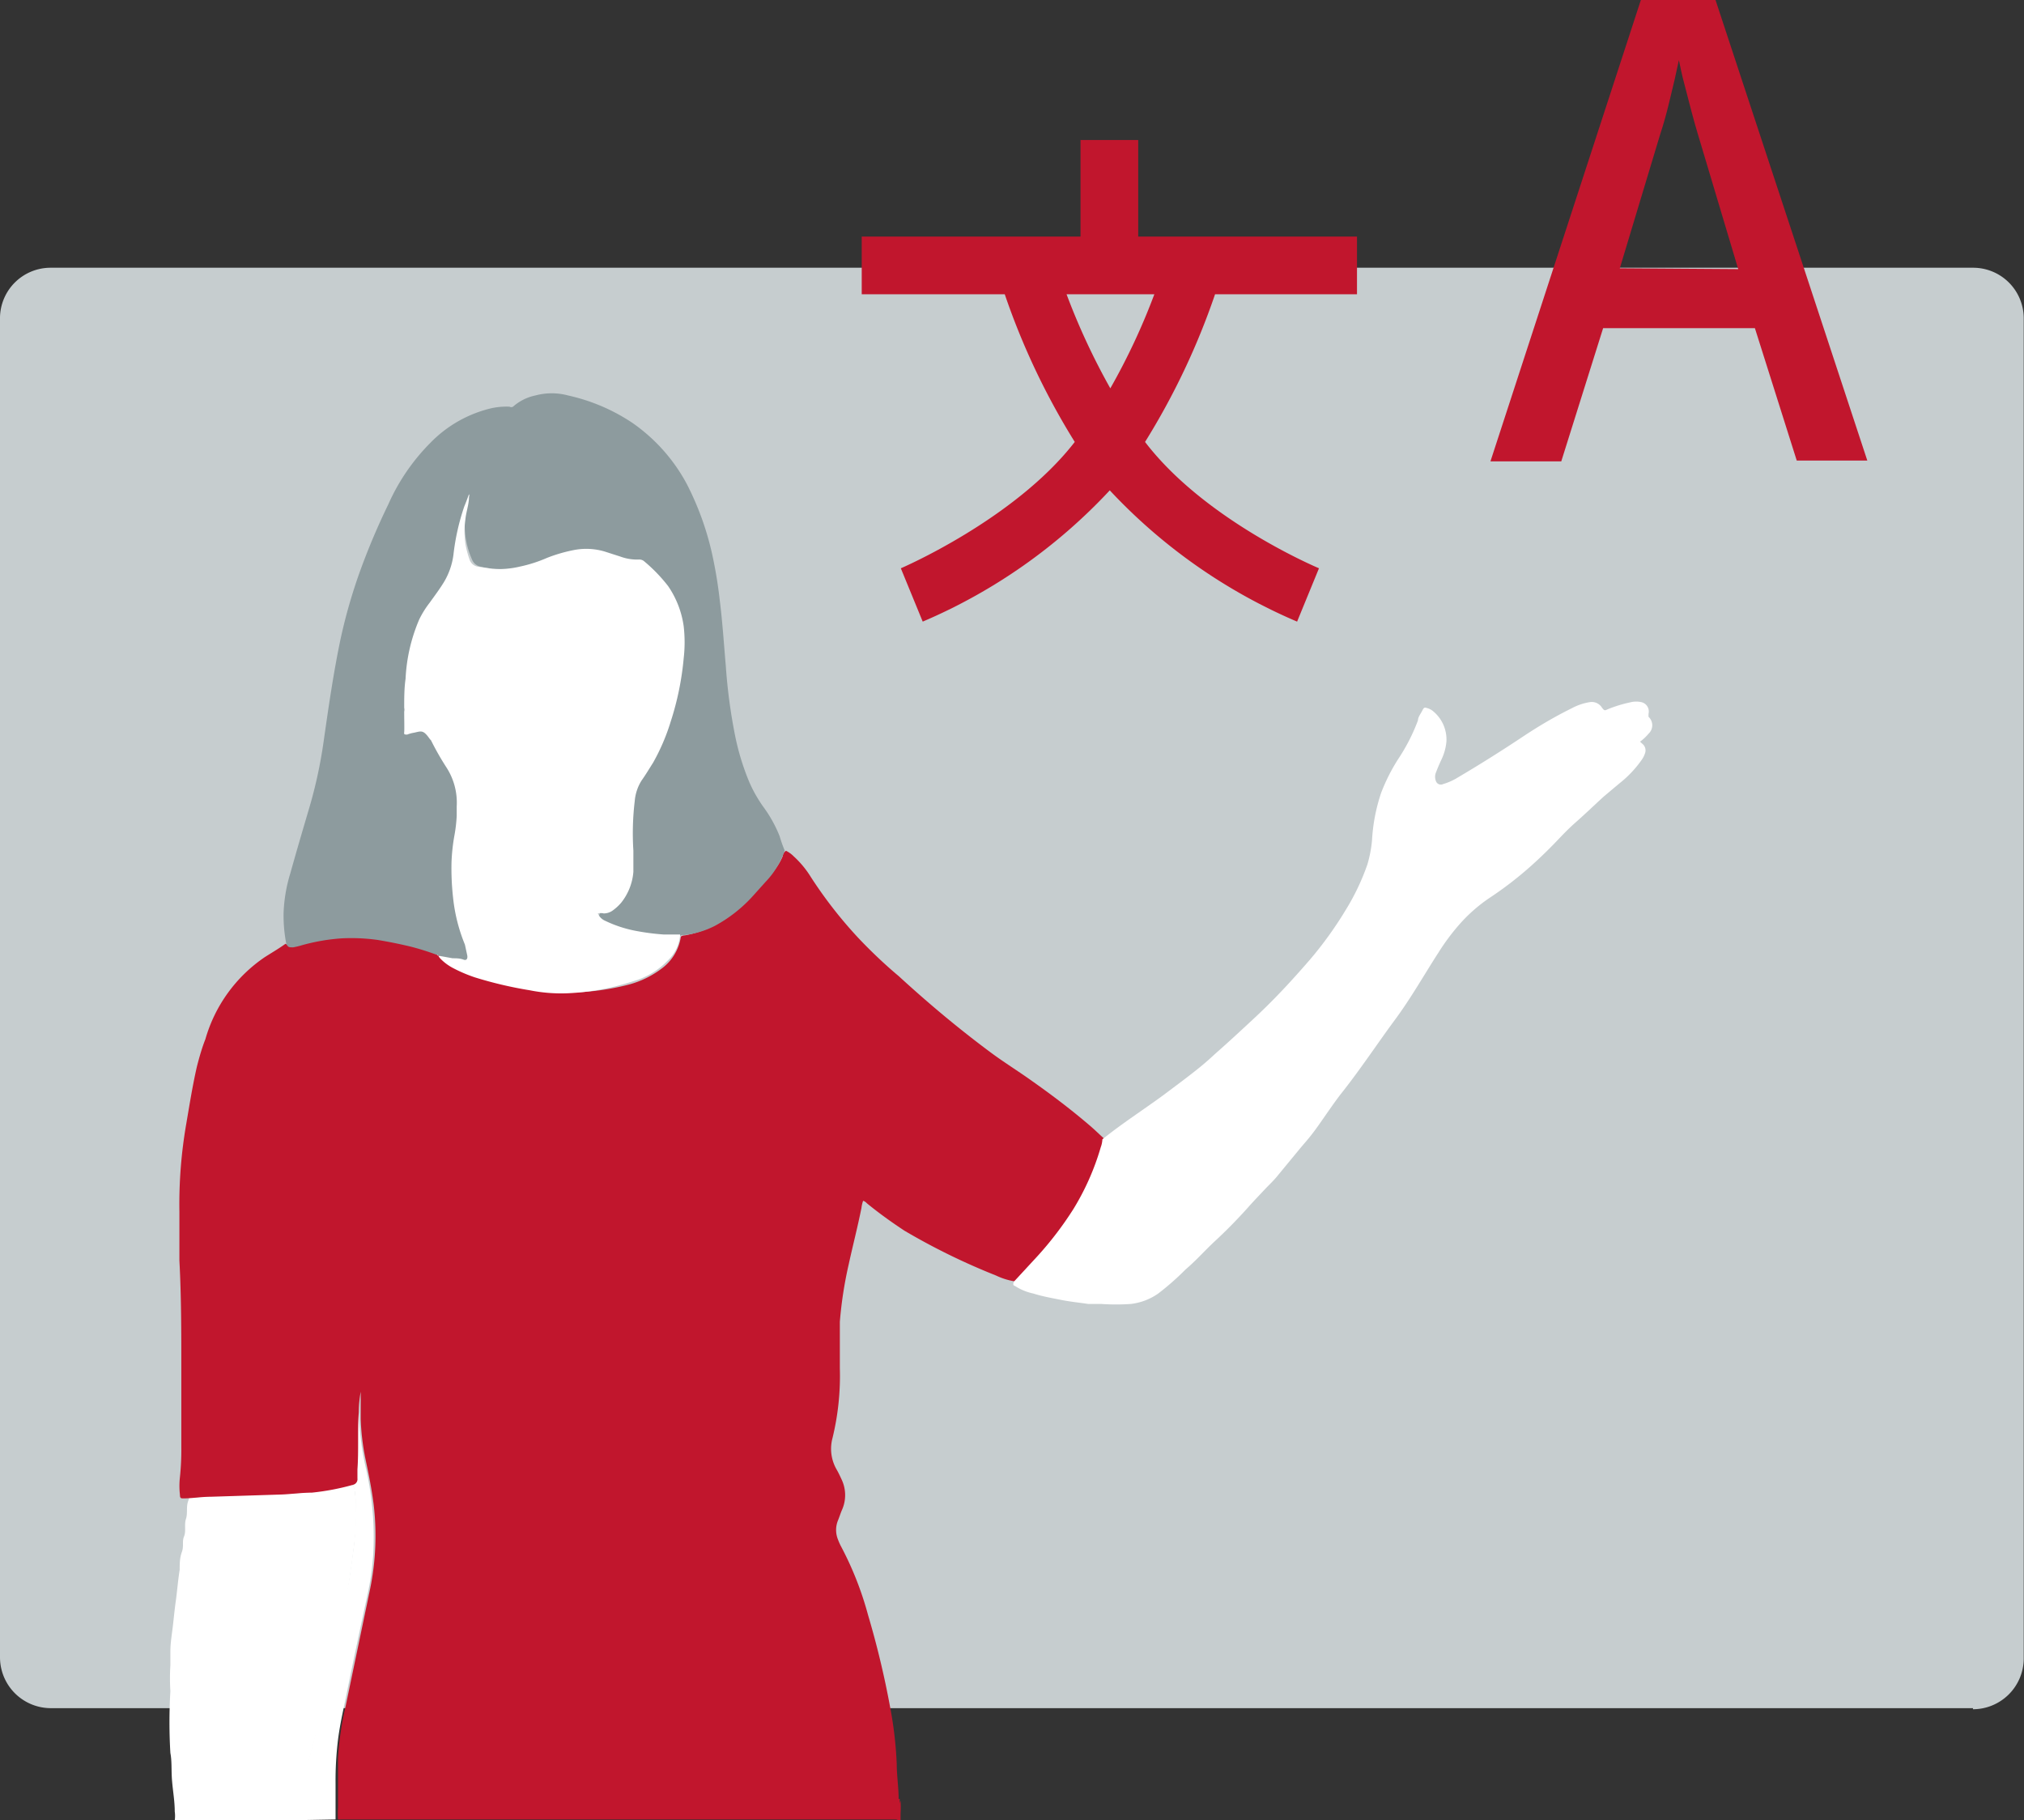 <svg xmlns="http://www.w3.org/2000/svg" xmlns:xlink="http://www.w3.org/1999/xlink" viewBox="0 0 74.01 66.56"><rect x="0" y="0" width="74.01" height="66.56" fill="#333333" stroke="none"/><defs><style>.cls-1{fill:none;}.cls-2{clip-path:url(#clip-path);}.cls-3{fill:#c6cdcf;}.cls-4{fill:#fff;}.cls-5{fill:#c1162d;}.cls-6{fill:#8d9b9e;}</style><clipPath id="clip-path" transform="translate(0 0)"><rect class="cls-1" width="74.01" height="66.56"/></clipPath></defs><g id="Ebene_2" data-name="Ebene 2"><g id="Ebene_1-2" data-name="Ebene 1"><g class="cls-2"><path class="cls-3" d="M72.15,62.46H1.86A1.86,1.86,0,0,1,0,60.6v-49A1.85,1.85,0,0,1,1.86,9.79H72.15A1.85,1.85,0,0,1,74,11.64v49a1.86,1.86,0,0,1-1.86,1.86" transform="translate(0 0)"/><path class="cls-4" d="M6.39,66.56a1.12,1.12,0,0,0,0-.32c0-.38-.07-.76-.1-1.14s0-.7-.06-1a19,19,0,0,1,0-2.26,7.66,7.66,0,0,1,0-.95c0-.17,0-.34,0-.51,0-.32.06-.64.1-1s.06-.57.1-.85.08-.76.14-1.13c0-.22,0-.43.08-.65s0-.38.08-.57,0-.43.07-.64,0-.43.08-.65,0-.11-.1-.12-.11,0-.16,0a.15.15,0,0,1,.12,0c.38,0,.76-.06,1.14-.07l2.33-.07a13.57,13.57,0,0,0,1.91-.18,6.69,6.69,0,0,1,.72-.16c.09,0,.11.1.13.18a7.63,7.63,0,0,1,0,1.85,42.59,42.59,0,0,1-1,5.48c-.39,1.56-.8,3.11-1.27,4.65a.3.3,0,0,1-.1.17Z" transform="translate(0 0)"/><path class="cls-4" d="M10.63,66.56c.2-.69.4-1.39.61-2.08s.39-1.49.58-2.24q.21-.8.39-1.59c.14-.62.27-1.23.37-1.85.06-.4.15-.79.21-1.19s.09-.65.14-1A10.27,10.27,0,0,0,13,55c0-.2,0-.4-.06-.61,0,0,0-.07-.06-.1a.91.91,0,0,0,.11-.51v-.91c0-.57,0-1.13.07-1.7a.75.75,0,0,1,0-.2s0-.08.06-.07,0,.05,0,.09,0,.37,0,.56a10.39,10.39,0,0,0,.28,2.23,11.32,11.32,0,0,1,.25,3,9.61,9.61,0,0,1-.23,1.61c-.24,1.12-.48,2.24-.71,3.37-.12.61-.27,1.22-.35,1.85a12.32,12.32,0,0,0-.09,1.61c0,.44,0,.87,0,1.31l0,0Z" transform="translate(0 0)"/><path class="cls-5" d="M12.36,66.56v0a.24.24,0,0,1,.16,0h20c.38,0,.34,0,.35-.35,0-.12,0-.25.06-.36a3.54,3.54,0,0,1,0,.46v.33Z" transform="translate(0 0)"/><path class="cls-5" d="M32.9,65.77c0,.2,0,.41,0,.61s0,.15-.15.15H12.36a3.25,3.25,0,0,1,0-.44c0-.6,0-1.2,0-1.8a11.14,11.14,0,0,1,.28-1.91l.9-4.31a9.7,9.7,0,0,0,.13-3c-.07-.59-.19-1.17-.31-1.74a8.71,8.71,0,0,1-.17-1.44c0-.31,0-.63,0-1a4,4,0,0,0-.07.74c-.05.7,0,1.4-.05,2.1,0,.11,0,.22,0,.33a.21.21,0,0,1-.15.23,8.86,8.86,0,0,1-1.52.29c-.39,0-.78.06-1.17.07l-2.52.08c-.35,0-.69.06-1,.06-.09,0-.13,0-.13-.13a2.84,2.84,0,0,1,0-.65,9.58,9.58,0,0,0,.05-1.07c0-.8,0-1.6,0-2.4,0-.17,0-.35,0-.53,0-1.31,0-2.61-.07-3.92,0-.6,0-1.19,0-1.79a17.19,17.19,0,0,1,.25-3.2c.12-.7.23-1.4.39-2.1.09-.35.19-.7.31-1A5.43,5.43,0,0,1,9.68,35c.25-.16.51-.31.76-.49a.4.4,0,0,0,.41,0,8.68,8.68,0,0,1,1.23-.26,6.93,6.93,0,0,1,2,.07,12.34,12.34,0,0,1,1.88.48.24.24,0,0,1,.11.06,1.63,1.63,0,0,0,.65.54,8,8,0,0,0,2,.63,8.5,8.5,0,0,0,1.8.26A9,9,0,0,0,23,36a3.47,3.47,0,0,0,1.19-.58,1.77,1.77,0,0,0,.7-1.13c0-.08.1-.08.17-.09A3.89,3.89,0,0,0,27,33.22a15.73,15.73,0,0,0,1.25-1.33,2,2,0,0,0,.37-.58.27.27,0,0,1,.12-.2,1,1,0,0,1,.28.2,3.54,3.54,0,0,1,.63.76,16,16,0,0,0,1.72,2.21c.47.5,1,1,1.49,1.41,1.09,1,2.19,1.92,3.36,2.79.47.35,1,.68,1.45,1,.74.52,1.47,1.07,2.16,1.66.19.16.37.34.56.51s0,.19,0,.28a7.66,7.66,0,0,1-.43,1.16,10,10,0,0,1-1.06,1.79,17.81,17.81,0,0,1-1.6,1.86s-.09.11-.16.12a2.51,2.51,0,0,1-.72-.22A24.14,24.14,0,0,1,33.07,45c-.47-.31-.93-.64-1.37-1,0,0-.07-.08-.14-.09a1.22,1.22,0,0,0-.06.26c-.14.7-.32,1.39-.47,2.08a14.73,14.73,0,0,0-.32,2.08c0,.21,0,.43,0,.64s0,.7,0,1.06a9.61,9.61,0,0,1-.27,2.56,1.51,1.51,0,0,0,.15,1.14c.07.12.13.25.19.38a1.33,1.33,0,0,1,0,1.12c-.05.12-.09.25-.14.37a.92.92,0,0,0,0,.69,2.29,2.29,0,0,0,.1.23,12,12,0,0,1,1,2.53,32.58,32.58,0,0,1,.81,3.38,14.29,14.29,0,0,1,.24,2.06c0,.43.07.86.07,1.3" transform="translate(0 0)"/><path class="cls-6" d="M28.69,31.11A3.08,3.08,0,0,1,28,32.24l-.44.49a5.21,5.21,0,0,1-1.43,1.13,3.26,3.26,0,0,1-1.1.33l-.09,0a1.38,1.38,0,0,1-.57.07,6.17,6.17,0,0,1-1.42-.21,4.49,4.49,0,0,1-.8-.29.56.56,0,0,1-.24-.22c0-.08,0-.13.06-.16H22a1.13,1.13,0,0,0,.91-.73,2.35,2.35,0,0,0,.2-.87c0-.53,0-1.05,0-1.58,0-.34.05-.68.08-1a1.82,1.82,0,0,1,.38-.89,8.91,8.91,0,0,0,1.3-3.48A8.08,8.08,0,0,0,25,23.27a3.3,3.3,0,0,0-.89-2.14,4.42,4.42,0,0,0-.54-.52.37.37,0,0,0-.24-.1,2.12,2.12,0,0,1-.75-.14,4.5,4.5,0,0,0-.87-.24,3,3,0,0,0-1.42.22,8.59,8.59,0,0,1-1.39.43,3.72,3.72,0,0,1-1.33-.06.43.43,0,0,1-.31-.26A3.11,3.11,0,0,1,17,19a3.81,3.81,0,0,1,.12-.74c-.07.17-.14.4-.21.62a4.18,4.18,0,0,0-.16.7c0,.24-.09.48-.12.72a2.7,2.7,0,0,1-.53,1.27,2.35,2.35,0,0,1-.23.32A4.64,4.64,0,0,0,15,24.23a13.93,13.93,0,0,0-.1,1.44c0,.29,0,.59-.05.88a.49.49,0,0,0,0,.12q0,.13.12.09l.31-.07a.37.37,0,0,1,.4.15.61.61,0,0,1,.12.16c.23.46.51.89.75,1.35a2.33,2.33,0,0,1,.21,1.22c0,.57-.17,1.13-.2,1.7a7,7,0,0,0,.55,3.43.83.83,0,0,1,.08.22c0,.11,0,.21-.15.21a2.7,2.7,0,0,1-1-.19,9.43,9.43,0,0,0-1-.32c-.41-.1-.81-.18-1.23-.25a7,7,0,0,0-1.29-.06,7.2,7.2,0,0,0-1.54.27,2.44,2.44,0,0,1-.26.06c-.16,0-.18,0-.25-.12a5.37,5.37,0,0,1-.1-1.14,5.59,5.59,0,0,1,.25-1.46c.22-.79.45-1.57.68-2.35a17,17,0,0,0,.53-2.43c.18-1.26.36-2.52.62-3.76a19.63,19.63,0,0,1,.75-2.59,25.17,25.17,0,0,1,1-2.35,7.49,7.49,0,0,1,1.53-2.24A4.57,4.57,0,0,1,18,14.92a2.68,2.68,0,0,1,.63-.05.13.13,0,0,0,.13,0,1.77,1.77,0,0,1,.82-.41,2.29,2.29,0,0,1,1.19,0,6.9,6.9,0,0,1,2.35,1,6.39,6.39,0,0,1,2,2.25,10.66,10.66,0,0,1,.92,2.55,16.28,16.28,0,0,1,.28,1.7c.1.8.15,1.59.22,2.39a20,20,0,0,0,.34,2.55,9,9,0,0,0,.52,1.7,5,5,0,0,0,.51.9,4.78,4.78,0,0,1,.6,1.08,4.4,4.4,0,0,0,.18.51s0,.05,0,.07" transform="translate(0 0)"/><path class="cls-4" d="M37.07,46.87l.85-.92a12.51,12.51,0,0,0,1.33-1.74,9.24,9.24,0,0,0,1-2.26.94.94,0,0,0,.06-.29c.72-.58,1.5-1.08,2.25-1.63.41-.31.82-.61,1.22-.93s.51-.44.76-.66c.43-.38.85-.77,1.27-1.16s.74-.71,1.09-1.08.67-.73,1-1.11a13.76,13.76,0,0,0,1.31-1.82A8.42,8.42,0,0,0,50,31.61a4.51,4.51,0,0,0,.17-.89A6.54,6.54,0,0,1,50.5,29a6.7,6.7,0,0,1,.65-1.28,6.89,6.89,0,0,0,.7-1.38c0-.12.1-.24.16-.36s.08-.12.2-.08a.55.55,0,0,1,.21.12,1.34,1.34,0,0,1,.47,1.1,1.92,1.92,0,0,1-.18.65c-.07.15-.14.31-.2.47a.42.42,0,0,0,0,.33.19.19,0,0,0,.26.1,2.17,2.17,0,0,0,.52-.23c.83-.49,1.64-1,2.45-1.54.56-.37,1.14-.71,1.73-1a2.08,2.08,0,0,1,.69-.23.44.44,0,0,1,.42.21c.09.11.09.11.22.05a4.84,4.84,0,0,1,.82-.25.86.86,0,0,1,.42,0,.35.35,0,0,1,.24.42s0,.07,0,.11a.42.42,0,0,1,0,.62,1.72,1.72,0,0,1-.31.29l0,0,.12.11a.31.31,0,0,1,.07.29.92.92,0,0,1-.14.28,4.08,4.08,0,0,1-.81.85l-.56.47c-.34.31-.66.62-1,.92s-.53.51-.79.78-.61.61-.94.9a13.23,13.23,0,0,1-1.45,1.11,5.75,5.75,0,0,0-1.13,1,8.07,8.07,0,0,0-.74,1c-.53.82-1,1.66-1.6,2.47s-1.28,1.84-2,2.74c-.28.37-.54.76-.81,1.14s-.42.54-.64.8l-.89,1.08c-.13.15-.27.28-.41.43s-.43.45-.64.69c-.37.41-.76.81-1.16,1.18s-.71.73-1.1,1.06a9.62,9.62,0,0,1-1,.88,2.18,2.18,0,0,1-1,.38,7.74,7.74,0,0,1-1.08,0l-.48,0c-.33-.05-.65-.08-1-.15s-.69-.13-1-.23a2,2,0,0,1-.68-.28s-.05,0-.06-.07" transform="translate(0 0)"/><path class="cls-4" d="M16,34.94l.55.1c.13,0,.27,0,.4.05s.16-.07.13-.18L17,34.54a6.18,6.18,0,0,1-.43-1.69,9.72,9.72,0,0,1-.06-1.32,6.93,6.93,0,0,1,.11-1,5.35,5.35,0,0,0,.08-.7c0-.11,0-.23,0-.34a2.37,2.37,0,0,0-.37-1.42,10,10,0,0,1-.57-1A.56.56,0,0,1,15.7,27c-.22-.31-.29-.27-.55-.21a1.25,1.25,0,0,0-.26.07c-.1,0-.12,0-.11-.09s0-.5,0-.75a.32.32,0,0,0,0-.14c0-.35,0-.71.05-1.06a6.24,6.24,0,0,1,.5-2.17,3.47,3.47,0,0,1,.38-.61c.18-.25.36-.49.52-.75a2.59,2.59,0,0,0,.35-1,8.34,8.34,0,0,1,.4-1.78c.06-.14.11-.28.17-.44a.13.13,0,0,1,0,.1c0,.26-.1.53-.13.8a3.22,3.22,0,0,0,0,.93,3.56,3.56,0,0,0,.15.56.38.38,0,0,0,.3.26l.53.08a3.3,3.3,0,0,0,1-.08A5.08,5.08,0,0,0,20,20.4a5.67,5.67,0,0,1,1-.29,2.36,2.36,0,0,1,1.12.06l.56.18a1.77,1.77,0,0,0,.68.11.27.27,0,0,1,.19.06,5.82,5.82,0,0,1,.88.91A3.43,3.43,0,0,1,25,22.9a5.09,5.09,0,0,1,0,1.17,10.56,10.56,0,0,1-.47,2.3,7.56,7.56,0,0,1-.65,1.52c-.14.22-.27.44-.42.65a1.67,1.67,0,0,0-.25.75,10,10,0,0,0-.05,1.81c0,.26,0,.52,0,.78A2.06,2.06,0,0,1,22.72,33a1.67,1.67,0,0,1-.34.31.56.56,0,0,1-.31.09.41.41,0,0,0-.21,0,.51.51,0,0,0,.27.27,4.53,4.53,0,0,0,1.13.37,8.62,8.62,0,0,0,1,.13c.2,0,.41,0,.61,0a1.43,1.43,0,0,1-.44.94,2.81,2.81,0,0,1-1.28.77,8.92,8.92,0,0,1-2.4.44,5.85,5.85,0,0,1-1.38-.11,14.63,14.63,0,0,1-2-.47,5.37,5.37,0,0,1-.78-.33,1.85,1.85,0,0,1-.48-.35.5.5,0,0,1-.11-.17" transform="translate(0 0)"/><path class="cls-5" d="M47.43,22.73a20.21,20.21,0,0,1-6.85-4.8,20.12,20.12,0,0,1-6.84,4.8l-.8-1.95S37.1,19,39.3,16.16a26.22,26.22,0,0,1-2.56-5.4H31.51V8.65h8V5.12h2.11V8.65h8v2.11H44.43a26.22,26.22,0,0,1-2.56,5.4c2.2,2.88,6.32,4.6,6.36,4.62ZM39,10.76a24.71,24.71,0,0,0,1.6,3.44,23.82,23.82,0,0,0,1.61-3.44Z" transform="translate(0 0)"/><path class="cls-5" d="M65.7,16.84,64.17,12H58.62l-1.53,4.87H54.5L60,0h2.73l5.55,16.84Zm-2.14-7L62.08,4.89c-.07-.22-.14-.49-.23-.82s-.17-.67-.26-1-.15-.64-.2-.87q-.14.68-.33,1.44c-.12.51-.24.93-.35,1.26L59.23,9.81Z" transform="translate(0 0)"/></g></g></g></svg>